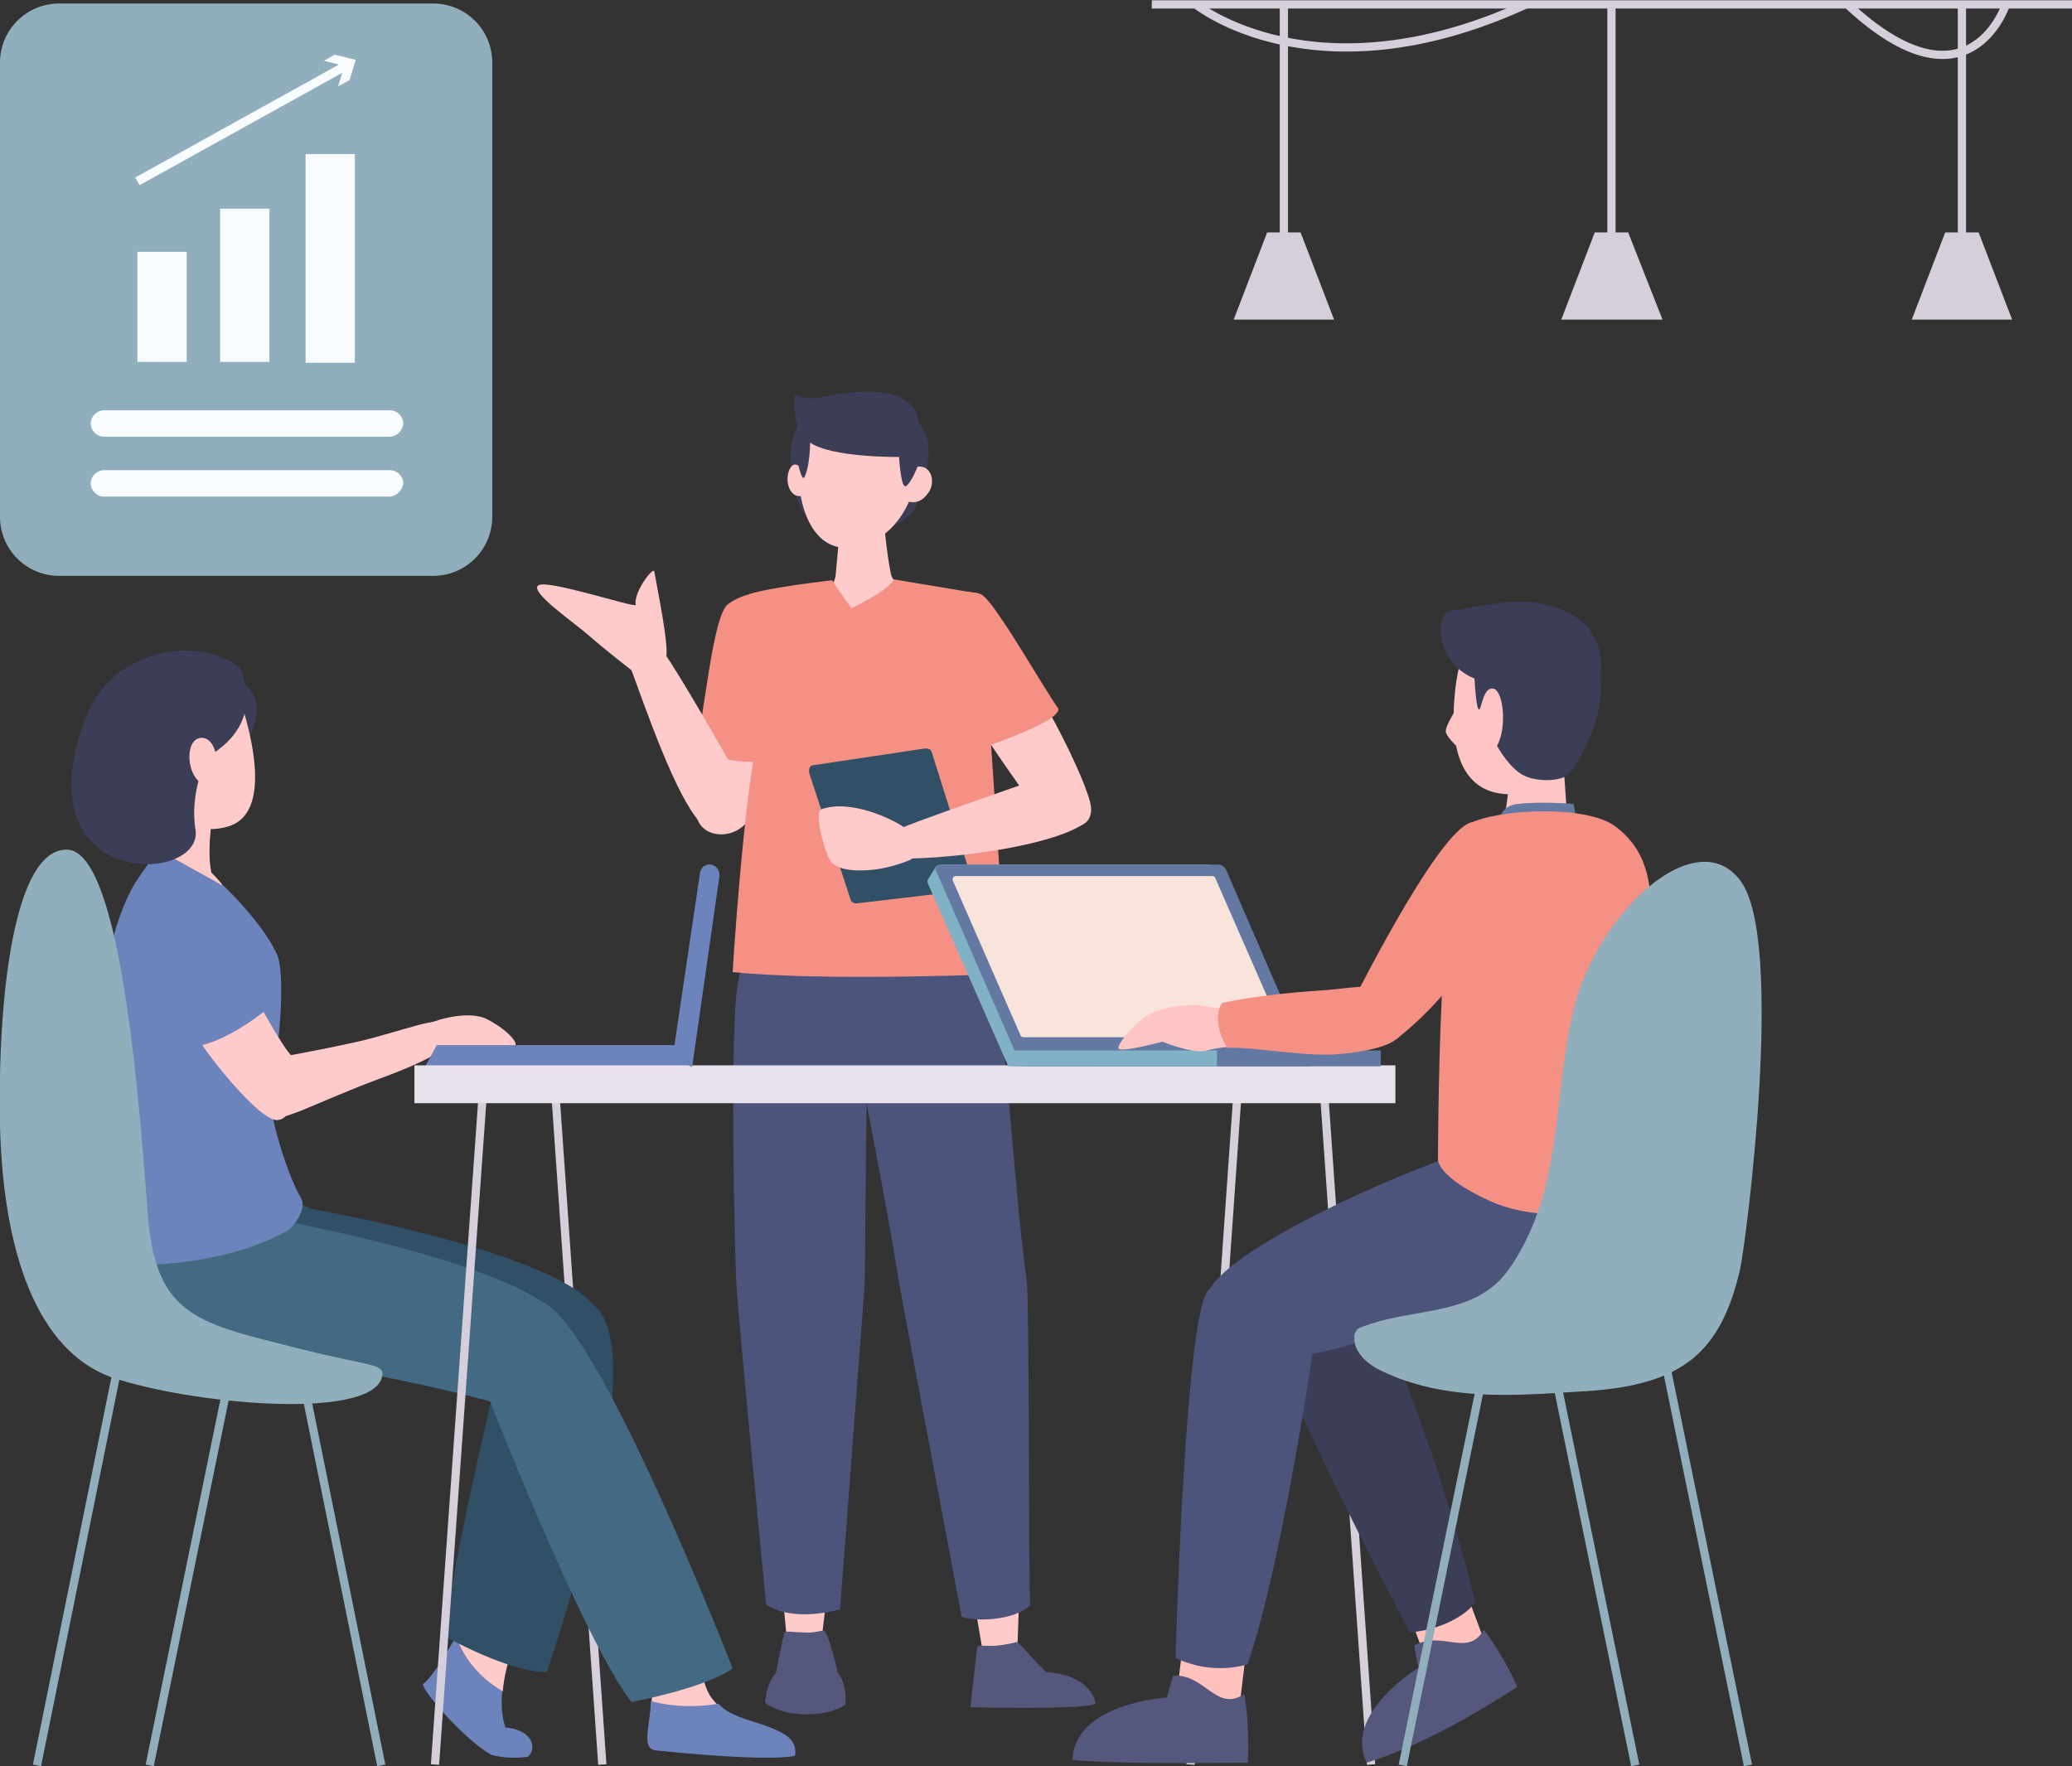 <?xml version="1.0" encoding="utf-8"?>
<!-- Generator: Adobe Illustrator 26.2.1, SVG Export Plug-In . SVG Version: 6.00 Build 0)  -->
<svg version="1.1" id="Design" xmlns="http://www.w3.org/2000/svg" xmlns:xlink="http://www.w3.org/1999/xlink" x="0px" y="0px"
	 viewBox="0 0 235.3 200.6" style="enable-background:new 0 0 235.3 200.6;" xml:space="preserve">
<rect x="0" y="0" width="235.3" height="200.6" fill="#333333" stroke="none"/>
<style type="text/css">
	.st0{fill:none;stroke:#D6CEDB;stroke-width:0.936;stroke-miterlimit:10;}
	.st1{fill:#FFCACA;}
	.st2{fill:#F59085;}
	.st3{fill:#3B3E56;}
	.st4{fill:#4D547C;}
	.st5{fill:#315066;}
	.st6{fill:#55577C;}
	.st7{fill:#91AEBC;}
	.st8{fill:none;stroke:#F8FCFF;stroke-miterlimit:10;}
	.st9{fill:#F8FCFF;}
	.st10{fill:#6D83BC;}
	.st11{fill:#436A82;}
	.st12{fill:#E6E1EA;}
	.st13{fill:#80B1C4;}
	.st14{fill:#6379A2;}
	.st15{fill:#F9E4DC;}
	.st16{fill:#FFC5C5;}
	.st17{fill:#FFC2BD;}
	.st18{fill:none;stroke:#91AEBC;stroke-width:0.939;stroke-miterlimit:10;}
	.st19{fill:#D6CEDB;}
</style>
<g>
	<g>
		<line id="XMLID_54_" class="st0" x1="63" y1="123.2" x2="68.4" y2="200.4"/>
		<line id="XMLID_56_" class="st0" x1="140.6" y1="123.2" x2="135.2" y2="200.4"/>
	</g>
	<g>
		<path id="XMLID_3975_" class="st1" d="M88.8,75c0,0-2.6,16.2-3.7,18c-1.7,2.6-5.6,2.2-6-0.4c-0.4-2.5,1.2-17.5,4-21.1
			C84,70.3,90,70.8,88.8,75z"/>
		<path id="XMLID_3941_" class="st2" d="M82.7,68.6c2.7-2,6.1-1.2,7.1-1.2c4.1,3.2-0.6,14.8-0.6,14.8l-1.1,4.1c0,0-6.5,1.2-9-2
			C79.9,82.1,80.9,69.8,82.7,68.6z"/>
		<path id="XMLID_2299_" class="st3" d="M100.1,60.1c0,0,3.8-0.5,4.4-4c0.5-2.8,2.1-5.6-0.4-8.4c-3.2-3.7-9.8-3.8-12.8-0.4
			c-2.9,3.5-1.1,9.9,0.3,11.4C93.1,60.2,100.1,60.1,100.1,60.1z"/>
		<g id="XMLID_3971_">
			<path id="XMLID_4406_" class="st1" d="M101.1,120.9l3.8,27.3l7.2,42.3l3.3-0.3c0,0,1.6-32.5-0.6-42c-0.1-1.6-0.8-29.3-0.8-29.3
				S101.5,118.8,101.1,120.9z"/>
		</g>
		<g id="XMLID_2305_">
			<path id="XMLID_3972_" class="st1" d="M84,119.5l1.6,27.6l4,41.6H93c0,0,4-31.3,2.5-41c0-1.6,1.5-29.3,1.5-29.3
				S84.7,117.4,84,119.5z"/>
		</g>
		<g id="XMLID_2304_">
			<g>
				<path id="XMLID_116_" class="st4" d="M86,100c0,0-0.9,6-2.1,11.1c-0.9,3.5-0.7,22.7-0.3,34.3c0.1,3,3.4,36.8,3.4,36.8
					s2.3,2.1,8.4,0.6l2.8-37l0.2-20.5c0,0,2.5,12.7,3.7,20.4c0.3,1.8,7,37.3,7.1,37.9c1.4,0.6,6,0.5,7.8-1.3
					c-0.2-1-0.1-35.1-0.4-36.8c-1.3-9-2.4-27.9-3.5-33.8c-0.7-3.9-1.2-8.5-2.3-11.2L86,100z"/>
			</g>
		</g>
		<g id="XMLID_2302_">
			<path id="XMLID_787_" class="st1" d="M95.3,60.9l-0.4,4.4c0,0-0.1,0.7-0.3,0.9c-0.2,0.2-3.2,1.5-3.2,1.5s2.6,2.3,5.4,2.5
				c3,0.2,6.4-1.8,6.6-2.6c0.1-0.3-1.9-1.2-2.2-2.3c-0.5-2.2-0.9-6.8-0.9-6.8L95.3,60.9z"/>
		</g>
		<path id="XMLID_3347_" class="st1" d="M104,54.4c-0.6,3.6-3.3,7.7-7.9,7.8c-4.5,0.1-5.9-6.5-5.2-10.1c0.6-3.6,4.1-6.1,7.7-5.4
			C102.2,47.3,104.6,50.8,104,54.4z"/>
		<path id="XMLID_786_" class="st1" d="M102.8,56.8c0-0.1,0-3.6,1.4-3.8c1.6-0.2,2.1,1.8,1.2,3C104.2,57.7,102.8,56.8,102.8,56.8z"
			/>
		<path id="XMLID_3942_" class="st1" d="M91.7,56.2c-0.1-0.1,0.1-3-1.2-3.4c-1-0.4-1.6,2.3-0.4,3.3C90.7,56.6,91.7,56.2,91.7,56.2z"
			/>
		<path class="st3" d="M104.2,53c0,0-0.7,1.8-1.3,2.2c-0.6,0.4-0.8-3.3-0.8-3.3s-7.8,0.1-10.2-1.7c-2.3-1.8-1.6-5.4-1.6-5.4
			s0.8,0.8,3.6,0.2c2.8-0.6,10-1.6,10.4,3C104.7,52.6,104.2,53,104.2,53z"/>
		<path class="st3" d="M92,49.5c0,0,0.1,3-0.6,4.6c-0.4,1-1-2.6-1-2.6S91.2,49.6,92,49.5z"/>
		<path id="XMLID_2301_" class="st2" d="M111.1,67.4c-2.4-0.4-9.6-1.6-9.6-1.6c-0.5,1.1-3.3,2.5-4.8,3.3c-1.3-1.8-2.2-3.2-2.2-3.2
			s-7.1,0.8-9.5,1.6c2.4,4.4,2.8,9.2,1.6,14.2c-1.7,4.4-3.1,23.7-3.4,28.7c10.7,1.1,31.1,0.2,31.1,0.2l-2.1-31.2
			C112.2,79.4,107.2,69.8,111.1,67.4z"/>
		<path id="XMLID_3946_" class="st1" d="M108.1,77.9c0,0,10.5,16.2,11.7,16.2c1.3,0,4.3,0.2,4.1-2.4c-0.2-2.6-6.8-15.9-10.3-18.7
			C112.4,72,106,74.1,108.1,77.9z"/>
		<path id="XMLID_3943_" class="st2" d="M111.7,67.7c-0.5-0.5-1.5-0.4-2.3-0.5c-1.4,1.9-3.4,6-2.9,8.7c0.5,3.2,3.3,4.8,3.3,4.8
			l2.7,3.9c0,0,7.9-2.7,7.7-4.1C118.8,78.6,113.4,69.1,111.7,67.7z"/>
		<g id="XMLID_781_">
			<g id="XMLID_3958_">
				<g>
					<g id="XMLID_87_">
						<path class="st5" d="M92.4,86.9l12.7-1.9c0.3,0,0.6,0.1,0.7,0.4l4.7,14.9c0.1,0.4-0.1,0.7-0.5,0.8l-12.7,1.5
							c-0.3,0-0.6-0.1-0.7-0.4l-4.7-14.4C91.8,87.3,92,86.9,92.4,86.9z"/>
					</g>
				</g>
			</g>
			<path id="XMLID_3426_" class="st1" d="M103.5,97.6c0,0-2.2,1-4.6,1.2c-2.3,0.2-4.1-0.1-4.7-1.2c-0.6-1.1-1.8-5.4-0.9-5.7
				c3.4-1.2,8.4,1.3,9.4,2.1C103.8,94.8,103.5,97.6,103.5,97.6z"/>
			<path id="XMLID_3945_" class="st1" d="M117.8,88.5c0,0-15.9,5.5-16,5.8c-0.2,1.3-0.7,3.3,1.8,3.2c7-0.2,16.9-1.8,19.8-4.2
				C124.7,92.3,121.7,86.5,117.8,88.5z"/>
		</g>
		<g id="XMLID_3960_">
			<path id="XMLID_3970_" class="st6" d="M124.4,193.5c0,0-0.2-3.2-5.6-3.6c-1.7-1.6-3.1-3.5-3.4-3.4c-0.3,0.1-1.2,0.3-2.2,0.4
				c-1,0.1-2.1-0.1-2.2,0.1c-0.1,0.4-0.8,6.9-0.8,6.9S123.3,194.2,124.4,193.5z"/>
		</g>
		<g id="XMLID_2156_">
			<g>
				<path id="XMLID_97_" class="st6" d="M95.4,191.4c0.1-0.1-1.3-6.3-1.9-6.2c-0.3,0-1.2,0.3-2.2,0.2c-1,0-2.1-0.2-2.2,0
					c-0.2,0.4-1.3,6.3-1.3,6.3S94.3,192,95.4,191.4z"/>
				<path id="XMLID_95_" class="st6" d="M96,193.6c0,0,0.7-5.1-4.3-5.1c-4.8,0-4.8,4.9-4.8,4.9s1.6,1.3,4.6,1.3
					C94.7,194.7,96,193.6,96,193.6z"/>
			</g>
		</g>
		<path id="XMLID_3980_" class="st1" d="M72.2,76.5c0,0-3.5-2.7-5.3-4.3c-1.7-1.5-6.7-4.9-5.8-5.7c0.9-0.8,11.1,2.6,11.1,2.2
			c-0.3-1.4,2-4.4,2.1-3.8c0.3,1.8,1.8,8.8,1.3,10C75,76.2,72.2,76.5,72.2,76.5z"/>
		<path id="XMLID_3974_" class="st1" d="M83.2,87.2c0,0-7.6-13.6-9.2-14.9c-1-0.8-3.7,0-2.8,2.4c2.3,6.3,5.5,15.6,8.3,18.7
			C80.5,94.6,85.4,91.9,83.2,87.2z"/>
	</g>
	<g>
		<path class="st7" d="M49.2,65.4H6.7c-3.7,0-6.7-3-6.7-6.7V7.1c0-3.7,3-6.7,6.7-6.7h42.5c3.7,0,6.7,3,6.7,6.7v51.6
			C55.9,62.4,52.9,65.4,49.2,65.4z"/>
		<g>
			<g>
				<line class="st8" x1="15.6" y1="20.6" x2="39.4" y2="7.4"/>
				<g>
					<polygon class="st9" points="38.4,9.8 39.1,7.5 36.8,6.9 38,6.2 40.4,6.8 39.7,9.1 					"/>
				</g>
			</g>
		</g>
		<g>
			<g>
				<rect x="15.6" y="28.6" class="st9" width="5.6" height="12.5"/>
				<rect x="25" y="23.7" class="st9" width="5.6" height="17.4"/>
				<rect x="34.7" y="17.5" class="st9" width="5.6" height="23.7"/>
			</g>
			<g>
				<path class="st9" d="M44.2,49.6H11.8c-0.8,0-1.5-0.7-1.5-1.5l0,0c0-0.8,0.7-1.5,1.5-1.5h32.5c0.8,0,1.5,0.7,1.5,1.5l0,0
					C45.7,49,45,49.6,44.2,49.6z"/>
				<path class="st9" d="M44.2,56.4H11.8c-0.8,0-1.5-0.7-1.5-1.5l0,0c0-0.8,0.7-1.5,1.5-1.5h32.5c0.8,0,1.5,0.7,1.5,1.5l0,0
					C45.7,55.7,45,56.4,44.2,56.4z"/>
			</g>
		</g>
	</g>
	<path id="XMLID_766_" class="st1" d="M79.6,188.8c0,0,0.1,2.9,1.5,4.4c1.1,1.3,3.1,2.4,4.8,2.8c3.9,0.8,5.6,3.5,2.2,3.5
		c-3.4-0.1-11.2-0.8-13.5-1.3c-2.3-0.4,0.5-4.8-1.1-8C74.1,189.6,78.5,188.3,79.6,188.8z"/>
	<path id="XMLID_3372_" class="st10" d="M74.5,198.8c-1.8-0.2-0.6-2.9-0.6-5.6c2.7,0.7,5.1,0.7,7.7,0.3c1.1,1.3,3.3,1.8,5.1,2.4
		c2.7,1,3.8,1.7,3.6,3.5C90.3,199.4,88.2,200.2,74.5,198.8z"/>
	<path id="XMLID_4182_" class="st3" d="M28.3,83.8c0,0,2.9-5.3-2.1-6.8C23,76,25.1,83.1,28.3,83.8z"/>
	<path id="XMLID_3351_" class="st5" d="M35.4,137.3c0,0,26.8,4.7,32,10.9c5.2,6.2-1.2,11.4-5.8,10.2c-4.6-1.2-8.6-2.3-21.2-4.6
		c-12.6-2.3-21.8-2.1-21.2-13C19.9,129.9,35.4,137.3,35.4,137.3z"/>
	<g>
		<path id="XMLID_763_" class="st10" d="M58.2,187.1c0,0-2.1,5.3-0.8,9.1c2.8,0.2,3.7,2.1,2.6,3.3c-1.1,0.2-2.8,0.2-4.2-0.2
			c-2.6-1.4-7.3-6.5-7.8-8c1.9-1.4,5.1-8.1,7-11.1C55.6,180.4,58.1,185.9,58.2,187.1z"/>
		<path id="XMLID_3820_" class="st1" d="M57.1,192.1c0.2-2.7,1.2-5,1.2-5c-0.2-1.2-2.6-6.7-3.3-6.9c-0.9,1.4-2,3.5-3.2,5.6
			C52.7,188.5,54.6,190.6,57.1,192.1z"/>
		<path id="XMLID_3284_" class="st5" d="M57.9,150.3c0,0-7,28.1-7.3,35.6c0,0,7.4,4.1,11.5,4c0,0,12.5-36.1,5.3-41.7
			C63.2,144.9,57.9,150.3,57.9,150.3z"/>
	</g>
	<path id="XMLID_762_" class="st11" d="M30.8,138.4c0,0,27.5,4.9,32.7,11.1c5.2,6.2-1.9,11.2-6.5,10c-4.6-1.2-8.6-2.3-21.2-4.6
		c-12.6-2.3-21.8-2.1-21.2-13C15.3,130.9,30.8,138.4,30.8,138.4z"/>
	<path id="XMLID_760_" class="st1" d="M24.3,91.4c0,0-0.9,4.9-0.3,7.7c0,0,2.2,2.1,1.6,2.5c-0.7,0.3-6.8-0.8-7.5-3.7
		c0.4-2.6,2.1-10.1,2.1-10.1L24.3,91.4z"/>
	<path id="XMLID_3279_" class="st1" d="M26.2,76.5c0,0,6.3,15.1-0.1,17.3c-6.5,2.2-11.7-6.2-12.2-8.4C13.3,83.2,23.2,73,26.2,76.5z"
		/>
	<path id="XMLID_3278_" class="st10" d="M25.5,100.7c0,0-3.9-2.2-7.4-4.1c-0.5,0.3-2.1,2.7-2.5,3.3c-0.4,0.5-4.8,7.5-3.6,19.1
		c1.2,11.6-0.2,24.6-0.2,24.6s11.9,1.1,20.8-3.8c0.7-0.4,2.3-2.5,1.6-3.7c-1.9-3.2-4.2-11.5-3.5-13.2c0.9-2.3,1.8-11.9,0.8-14.4
		C30,105,25.5,100.7,25.5,100.7z"/>
	<path id="XMLID_3277_" class="st1" d="M29,113.2c0,0,3,5.7,4.2,6.8c1.2,1.1,0.5,7.5-1.9,7.2c-2.3-0.3-9.3-9.1-10-11.4
		C20.5,113.6,29,113.2,29,113.2z"/>
	<path id="XMLID_3276_" class="st10" d="M26,103.7c0.6,0.4,4.7,10.6,4.7,10.6s-4.7,4.1-8.8,4.6c0,0-6.2-7.5-4.9-12
		C18.2,102.3,22.4,101.1,26,103.7z"/>
	<g id="XMLID_3273_">
		<path id="XMLID_3275_" class="st3" d="M27.2,75.8c0,0,3.4,6.1-3.7,10.2c0,0-2,4-1.3,8.2c1,6.3-19.9,7-12.5-12.6
			C12.5,74,22,71.9,27.2,75.8z"/>
		<path id="XMLID_3274_" class="st1" d="M24.7,87.1c0,0,0-3.4-1.9-3.3C20.9,84,21.2,88.2,23,89C24.8,89.9,24.7,87.1,24.7,87.1z"/>
	</g>
	<path id="XMLID_3272_" class="st1" d="M30.4,120.3c0,0,4.3-0.7,9.8-1.9c5.5-1.2,10.4-3.5,10.9-1.8c0.5,1.7,0.1,2.9-7.7,5.8
		c-7.6,2.8-11.9,5.4-12.7,4.3C30,125.8,29.6,120.4,30.4,120.3z"/>
	<path id="XMLID_3271_" class="st1" d="M49.1,116.1c0.1-0.1,4.1-1.5,6.3-0.3c2.3,1.2,3.9,3,2.8,3.1c-1.1,0.1-9.9,1.3-10.2,0.2
		C47.8,118.2,49.1,116.1,49.1,116.1z"/>
	<path id="XMLID_3268_" class="st7" d="M43.4,156.3c0.3-1.5-1.5-1.1-9.7-3.2c-11-2.8-16-3.5-16.9-15c-0.9-11.5-2.9-41.2-9.1-41.6
		C1.5,96.2-0.3,113.7,0,128c0.4,14.3,4.2,25.3,12.6,28.4C21.7,159.5,42.4,161.4,43.4,156.3z"/>
	<path id="XMLID_3265_" class="st11" d="M55,157.5c0,0,10.9,28.2,16.7,35.8c0,0,8.2-1.5,11.5-3.8c0,0-15.4-39.7-21.8-41.7
		C56.1,147.4,55,157.5,55,157.5z"/>
	<g id="XMLID_6928_">
		<polygon id="XMLID_3270_" class="st10" points="77.2,118.7 49.6,118.7 48.3,121.1 78.7,121.1 		"/>
		<line id="XMLID_8_" class="st0" x1="54.9" y1="123.2" x2="49.4" y2="200.4"/>
		<line id="XMLID_55_" class="st0" x1="150.3" y1="123.2" x2="155.7" y2="200.4"/>
		
			<rect id="XMLID_3269_" x="47" y="121.1" transform="matrix(-1 -1.224647e-16 1.224647e-16 -1 205.464 246.393)" class="st12" width="111.4" height="4.3"/>
		<path id="XMLID_3256_" class="st10" d="M76.4,120l3.1-20.9c0.1-0.4,0.3-0.7,0.6-0.8l0,0c0.8-0.4,1.7,0.3,1.6,1.2l-3.1,21.7
			L76.4,120z"/>
	</g>
	<g>
		<g>
			<path class="st13" d="M147.4,121.1h-32.9l-9.1-20.7c-0.1-0.2-0.1-0.5,0.1-0.7l0.8-1.3c0-0.1,0.4-0.1,0.5-0.2h30.6L147.4,121.1z"
				/>
			<path class="st14" d="M148.9,121.1h-32.9l-9.7-22.2c-0.2-0.3,0.1-0.7,0.5-0.7h31.6c0.3,0,0.6,0.2,0.8,0.5L148.9,121.1z"/>
			<path class="st15" d="M115.9,117.6l-7.7-17.6c-0.1-0.2,0.1-0.5,0.3-0.5h29.2c0.1,0,0.3,0.1,0.3,0.2l7.7,17.6
				c0.1,0.2-0.1,0.5-0.3,0.5h-29.2C116.1,117.8,115.9,117.7,115.9,117.6z"/>
			<rect x="123.9" y="119.3" class="st14" width="32.9" height="1.8"/>
			<rect x="114.9" y="119.3" class="st13" width="23.3" height="1.8"/>
		</g>
		<path class="st16" d="M139,114.6l-3.2-0.5c0,0-3.6,0.1-5.3,1.1c-1.7,1-3.4,3.1-3.5,3.8c-0.1,0.7,5-0.7,5-0.7s3.6,1.5,5.1,1
			c1.4-0.4,3.5-0.5,3.5-0.5L139,114.6z"/>
		<path class="st16" d="M178,93.2l-0.4-5.7l-6.1,0.8l-0.7,5.2C170.8,93.6,173.9,95.3,178,93.2z"/>
		<path class="st16" d="M167.1,72c0,0-1.7,2.3-2,8.3c-0.3,6,1.6,9.8,6.2,9.9c4.7,0.1,9.5-4,8.7-9.7c-0.8-5.7-3.3-10.1-6.4-10.1
			C170.5,70.4,167.8,70.4,167.1,72z"/>
		<path class="st16" d="M165.9,85.2c0,0-1.4-1.2-1.7-2c-0.2-0.8,1.8-3.6,1.8-3.6S166.3,84.2,165.9,85.2z"/>
		<path class="st3" d="M167.3,73.2c0,1.6,0.2,6.1,0.5,7.1c0.4,1.3,0.4-2.2,1.7-2.1c1.2,0,1.7,4.4,0.5,6.5c0,0,1.4,2.6,3.1,3.4
			c1.7,0.8,4.5,0.6,5.2-0.3c0.7-0.8,4.2-6.6,3.4-11C177.2,77.3,172.2,73.7,167.3,73.2z"/>
		<path class="st3" d="M181.3,72.4"/>
		<g>
			<polygon class="st17" points="134.6,184.6 133.5,193.5 140.7,194.3 141.7,186 			"/>
			<g>
				<g>
					<g>
						<g>
							<path class="st6" d="M132.5,192.8c0.2-0.7,0.6-2,0.7-2.5c3.7-0.2,4.9,4.2,8.1,2.1c0.7,4.1,0.4,7.8,0.4,7.8
								c-5.5,0-12.9,0.2-19.9-0.3C122,193.4,132.5,192.8,132.5,192.8z"/>
						</g>
					</g>
				</g>
			</g>
		</g>
		<polygon class="st17" points="159.3,181.4 162.3,189.5 168.8,187 166,179.5 		"/>
		<g>
			<g>
				<g>
					<path class="st6" d="M161.1,189.4c-0.2-0.7-0.4-1.9-0.5-2.5c3.1-1.8,6.1,1.4,7.9-1.8c2.4,3.1,3.8,6.5,3.8,6.5
						c-5,3.2-10.8,6.6-17.1,8.6C152.5,194.6,161.1,189.4,161.1,189.4z"/>
				</g>
			</g>
		</g>
		<path id="XMLID_6595_" class="st3" d="M154.1,144.1c0,0,7.8,15.3,13.4,37.7c0,0.7-2.8,3.2-7.4,3.6c0,0-18.5-35-16.6-37.3
			C145.2,145.7,154.1,144.1,154.1,144.1z"/>
		<path id="XMLID_633_" class="st4" d="M187.5,136.5c0,0,0.8,11.4-16.2,12c-8.5,0.3-17.9,5.1-24.3,5.5c-6.4,0.5-9.6-3.4-10-6.1
			c-0.8-5.5,27.9-17.2,29.4-16.9C167.9,131.4,187.6,135,187.5,136.5z"/>
		<path class="st14" d="M170.3,93.2c0,0,0-1.7,2.1-1.9c2.7-0.3,6.3,0,6.3,0L179,93L170.3,93.2z"/>
		<path id="XMLID_626_" class="st2" d="M183.5,93.9c5.5,4.2,3.6,10.4,4.2,18.9c1.2,17.6,1.6,22.7,1.1,23c-0.4,0.3-11.7,4.2-19.6,0.6
			c-6-2.7-5.9-4.7-5.9-4.7s0-36.3,3.4-38.1C170.2,91.8,180.3,91.4,183.5,93.9z"/>
		<path id="XMLID_635_" class="st4" d="M149.4,151.4c0,0-3.6,25.4-7.7,37.6c0,0-3.8,1.4-8.2-0.7c0,0,1.1-40.7,3.9-41.9
			C140.1,145.2,149.4,151.4,149.4,151.4z"/>
		<g id="XMLID_1759_">
			<path class="st3" d="M160.4,132.6"/>
		</g>
		<path class="st2" d="M153,115c0,0,10.2-20.7,14.1-21.6c3.6-0.8,6.2,12.9-8.5,24.6L153,115z"/>
		<g>
			<g>
				<path class="st2" d="M138.8,113.9c3.2-0.7,7.8-1.2,11.1-1.4c4.9-0.3,9.1-1.9,9.6,3.5c0.2,2.2-2.3,3.2-7.2,3.7
					c-3.9,0.4-9.6-0.8-12.9-0.7C138.3,117.4,137.9,115.1,138.8,113.9z"/>
			</g>
		</g>
		<g>
			<g>
				<path id="XMLID_66_" class="st7" d="M174.9,136.9c-0.6,1.8-1.3,3.5-2.2,5.1c-0.8,1.4-1.6,2.7-2.8,3.8c-4,3.6-10.2,2.9-15.2,4.9
					c-0.3,0.1-0.6,0.2-0.7,0.5c-0.2,0.2-0.2,0.5-0.2,0.8c0,1.7,1.6,3,3.1,3.7c3.9,1.9,8.3,2.6,12.6,2.7c3.4,0.1,7.2-0.2,10.6-0.4
					c11-0.7,15.3-4.4,17.5-13.8c0.7-3.2,5.1-37.2,0.1-44.1c-5-6.9-16.2,3.5-18.9,14.2C176.9,121.7,177.2,129.6,174.9,136.9z"/>
			</g>
		</g>
		<path class="st3" d="M181.7,76.8c0,0,0.7-2.7-1.2-5.3c-1.9-2.5-6.3-3.6-10.2-3c-4,0.5-4.3,0.8-5.3,0.8c-2.2,0-2.3,6.7,3.5,8.1
			c5.8,1.4,12.4,0.8,12.4,0.8L181.7,76.8z"/>
	</g>
	<g>
		<g>
			<line class="st18" x1="168.8" y1="154.1" x2="159.3" y2="200.5"/>
		</g>
		<g>
			<line class="st18" x1="189" y1="154.1" x2="198.5" y2="200.5"/>
		</g>
		<g>
			<line class="st18" x1="176.2" y1="154.1" x2="185.7" y2="200.5"/>
		</g>
	</g>
	<g>
		<g>
			<line class="st18" x1="33.9" y1="154.1" x2="43.3" y2="200.5"/>
		</g>
		<g>
			<line class="st18" x1="13.6" y1="154.1" x2="4.2" y2="200.5"/>
		</g>
		<g>
			<line class="st18" x1="26.5" y1="154.1" x2="17" y2="200.5"/>
		</g>
	</g>
	<g>
		<line class="st0" x1="130.8" y1="0.5" x2="235.3" y2="0.5"/>
		<g>
			<line class="st0" x1="145.8" y1="0.5" x2="145.8" y2="28.8"/>
			<polygon class="st19" points="151.5,36.3 140.1,36.3 143.9,26.4 147.7,26.4 			"/>
		</g>
		<g>
			<line class="st0" x1="183" y1="0.5" x2="183" y2="28.8"/>
			<polygon class="st19" points="188.8,36.3 177.3,36.3 181.1,26.4 184.9,26.4 			"/>
		</g>
		<g>
			<line class="st0" x1="222.8" y1="0.5" x2="222.8" y2="28.8"/>
			<polygon class="st19" points="228.5,36.3 217.1,36.3 220.9,26.4 224.7,26.4 			"/>
		</g>
		<path class="st0" d="M135.8,0.5c0,0,13.5,11,37.5,0"/>
		<path class="st0" d="M227.8,0.5c0,0-4.2,12.9-18,0"/>
	</g>
</g>
</svg>
